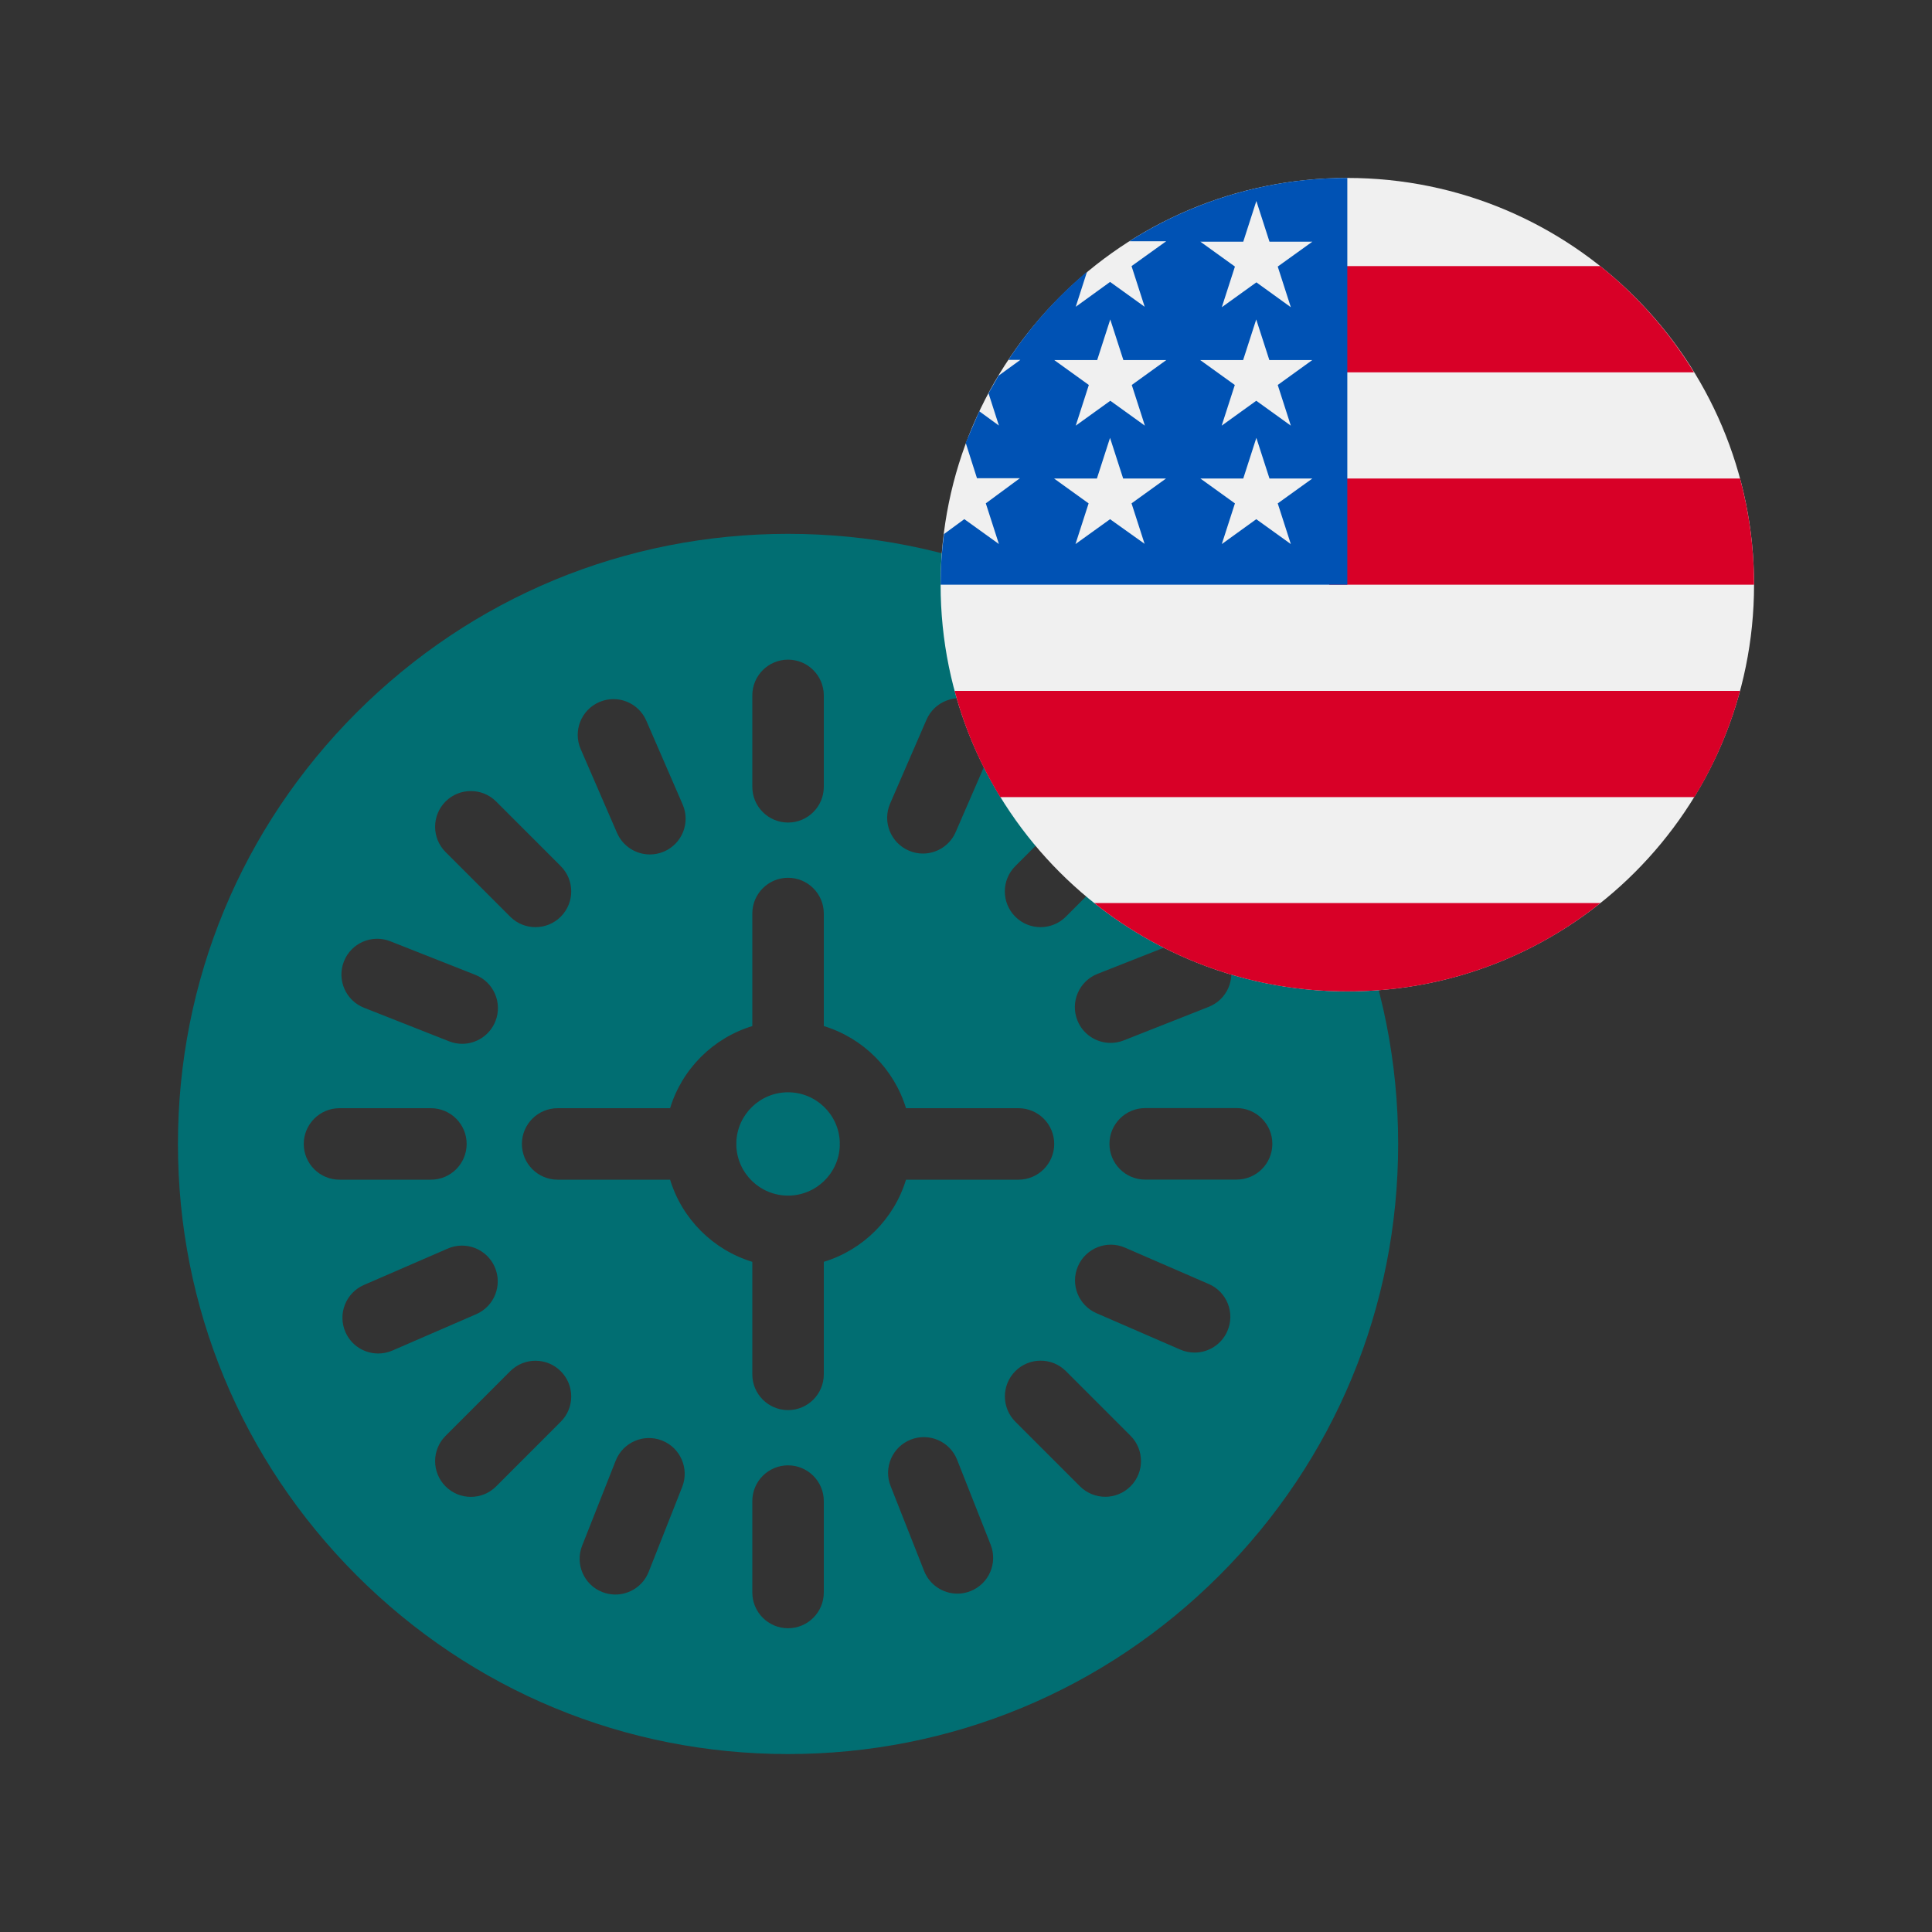 <svg width="76" height="76" viewBox="0 0 76 76" fill="none" xmlns="http://www.w3.org/2000/svg">
<rect x="0" y="0" width="76" height="76" fill="#333333" stroke="none"/>
<g clip-path="url(#clip0_5246_2515)">
<path d="M31 42.968C29.902 42.968 29.005 43.839 28.966 44.926C28.968 44.95 28.968 44.976 28.968 45C28.968 45.024 28.968 45.05 28.966 45.074C29.005 46.161 29.902 47.032 31 47.032C32.098 47.032 32.995 46.161 33.035 45.074C33.033 45.05 33.033 45.024 33.033 45C33.033 44.976 33.033 44.95 33.035 44.926C32.995 43.839 32.098 42.968 31 42.968Z" fill="#016E72"/>
<path d="M47.971 28.029C43.438 23.497 37.411 21 31 21C24.589 21 18.562 23.497 14.029 28.029C9.497 32.562 7 38.589 7 45C7 51.411 9.497 57.438 14.029 61.971C18.562 66.503 24.589 69 31 69C37.411 69 43.438 66.503 47.971 61.971C52.503 57.438 55 51.411 55 45C55 38.589 52.503 32.562 47.971 28.029ZM48.34 37.782C48.625 38.505 48.271 39.322 47.548 39.607L44.205 40.927C44.035 40.993 43.861 41.025 43.688 41.025C43.127 41.025 42.598 40.688 42.38 40.134C42.095 39.412 42.45 38.595 43.172 38.31L46.516 36.991C47.238 36.706 48.055 37.06 48.34 37.782ZM39.939 34.072L42.481 31.529C43.03 30.98 43.921 30.98 44.469 31.529C45.018 32.078 45.018 32.969 44.469 33.517L41.928 36.06C41.653 36.335 41.293 36.472 40.933 36.472C40.573 36.472 40.213 36.335 39.939 36.06C39.39 35.511 39.39 34.62 39.939 34.072ZM35.015 31.61L36.446 28.312C36.755 27.6 37.583 27.273 38.296 27.582C39.008 27.891 39.335 28.719 39.026 29.432L37.595 32.729C37.366 33.26 36.848 33.577 36.304 33.577C36.118 33.577 35.928 33.539 35.746 33.459C35.033 33.15 34.706 32.322 35.015 31.61ZM29.594 27.355C29.594 26.579 30.224 25.949 31 25.949C31.776 25.949 32.406 26.579 32.406 27.355V30.951C32.406 31.727 31.776 32.357 31 32.357C30.224 32.357 29.594 31.727 29.594 30.951V27.355ZM23.573 27.618C24.286 27.308 25.113 27.636 25.423 28.348L26.854 31.646C27.163 32.359 26.837 33.187 26.124 33.496C25.941 33.575 25.752 33.612 25.564 33.612C25.022 33.612 24.504 33.295 24.273 32.766L22.843 29.468C22.533 28.755 22.861 27.927 23.573 27.618ZM17.527 31.529C18.077 30.981 18.967 30.981 19.517 31.529L22.058 34.071C22.608 34.62 22.608 35.511 22.059 36.06C21.784 36.335 21.424 36.472 21.064 36.472C20.704 36.472 20.344 36.335 20.07 36.06L17.528 33.518C16.979 32.969 16.979 32.078 17.527 31.529ZM13.529 37.819C13.815 37.096 14.631 36.742 15.353 37.027L18.697 38.347C19.42 38.632 19.774 39.448 19.489 40.171C19.271 40.723 18.741 41.061 18.181 41.061C18.009 41.061 17.835 41.03 17.665 40.962L14.321 39.643C13.598 39.358 13.244 38.542 13.529 37.819ZM11.949 45C11.949 44.224 12.579 43.594 13.355 43.594H16.951C17.727 43.594 18.357 44.223 18.357 45C18.357 45.776 17.728 46.406 16.951 46.406H13.355C12.579 46.406 11.95 45.777 11.949 45ZM14.878 53.243C14.334 53.243 13.817 52.927 13.587 52.397C13.277 51.684 13.605 50.856 14.317 50.547L17.614 49.116C18.327 48.806 19.155 49.133 19.464 49.845C19.773 50.557 19.447 51.386 18.735 51.696L15.437 53.127C15.255 53.206 15.064 53.243 14.878 53.243ZM22.058 55.928L19.517 58.471C19.242 58.746 18.882 58.883 18.522 58.883C18.162 58.883 17.803 58.746 17.528 58.471C16.979 57.922 16.979 57.031 17.528 56.483L20.07 53.94C20.619 53.391 21.51 53.391 22.058 53.94C22.608 54.489 22.608 55.38 22.058 55.928ZM26.836 58.492L25.516 61.836C25.297 62.388 24.767 62.725 24.207 62.725C24.035 62.725 23.861 62.694 23.691 62.627C22.969 62.342 22.614 61.525 22.9 60.803L24.22 57.459C24.505 56.737 25.322 56.382 26.044 56.667C26.766 56.952 27.121 57.77 26.836 58.492ZM32.406 62.645C32.406 63.421 31.776 64.051 31 64.051C30.224 64.051 29.594 63.421 29.594 62.645V59.049C29.594 58.273 30.224 57.643 31 57.643C31.776 57.643 32.406 58.273 32.406 59.049V62.645ZM32.406 49.637V54.064C32.406 54.84 31.776 55.47 31 55.47C30.224 55.47 29.594 54.84 29.594 54.064V49.637C28.05 49.168 26.83 47.949 26.36 46.406H21.936C21.16 46.406 20.53 45.776 20.53 45C20.53 44.224 21.16 43.594 21.936 43.594H26.36C26.83 42.051 28.05 40.832 29.594 40.363V35.936C29.594 35.16 30.224 34.53 31 34.53C31.776 34.53 32.406 35.16 32.406 35.936V40.363C33.95 40.832 35.17 42.051 35.64 43.594H40.064C40.84 43.594 41.47 44.224 41.47 45C41.47 45.776 40.84 46.406 40.064 46.406H35.64C35.17 47.949 33.95 49.168 32.406 49.637ZM38.178 62.59C38.009 62.658 37.833 62.69 37.662 62.69C37.101 62.69 36.572 62.352 36.353 61.799L35.033 58.455C34.748 57.733 35.102 56.917 35.825 56.631C36.548 56.346 37.365 56.7 37.65 57.423L38.97 60.766C39.255 61.489 38.9 62.305 38.178 62.59ZM44.473 58.467C44.198 58.742 43.838 58.88 43.478 58.88C43.118 58.88 42.758 58.742 42.483 58.468L39.942 55.927C39.392 55.377 39.392 54.487 39.941 53.937C40.49 53.388 41.381 53.388 41.93 53.937L44.472 56.479C45.021 57.028 45.021 57.919 44.473 58.467ZM48.282 52.36C48.052 52.891 47.535 53.207 46.992 53.207C46.804 53.207 46.615 53.169 46.432 53.091L43.135 51.659C42.422 51.35 42.095 50.522 42.405 49.809C42.714 49.097 43.542 48.77 44.254 49.079L47.553 50.511C48.265 50.82 48.591 51.648 48.282 52.36ZM48.645 46.402L45.049 46.403C44.273 46.403 43.643 45.773 43.643 44.996C43.643 44.22 44.273 43.59 45.049 43.59L48.644 43.589C49.421 43.589 50.051 44.219 50.051 44.995C50.051 45.773 49.421 46.402 48.645 46.402Z" fill="#016E72"/>
</g>
<g clip-path="url(#clip1_5246_2515)">
<path d="M53 38.999C61.836 38.999 69 31.835 69 23C69 14.164 61.837 7 53 7C44.163 7 37.001 14.165 37.001 23C37.001 31.834 44.164 38.999 53 38.999Z" fill="#F0F0F0"/>
<path fill-rule="evenodd" clip-rule="evenodd" d="M66.636 14.646H52.281V10.467H62.947C64.412 11.633 65.66 13.048 66.636 14.646ZM69 23H52.29V18.823H68.449C68.816 20.185 69.001 21.589 69 23ZM53 38.999C56.617 39.008 60.129 37.782 62.956 35.524H43.045C45.871 37.782 49.383 39.008 53 38.999ZM66.653 31.356H39.347C38.551 30.057 37.946 28.65 37.552 27.178H68.449C68.054 28.65 67.45 30.057 66.653 31.356Z" fill="#D80027"/>
<path fill-rule="evenodd" clip-rule="evenodd" d="M44.428 9.49H44.414V9.5L44.428 9.49ZM44.428 9.49H45.875L44.512 10.468L45.028 12.068L43.668 11.09L42.317 12.068L42.761 10.687C41.567 11.687 40.525 12.856 39.668 14.156H40.139L39.277 14.781L38.886 15.469L39.294 16.74L38.521 16.177L37.988 17.419L38.432 18.812H40.12L38.779 19.8L39.294 21.4L37.934 20.422L37.134 21.009C37.045 21.669 37 22.334 37.001 23H53V7C49.964 6.996 46.99 7.86 44.428 9.49ZM45.025 21.392L45.037 21.402H45.028L45.025 21.392ZM44.512 19.801L45.025 21.392L43.667 20.424L42.307 21.402L42.823 19.802L41.463 18.823H43.15L43.666 17.224L44.182 18.823H45.869L44.512 19.801ZM44.521 15.144L45.037 16.744L43.677 15.765L42.317 16.744L42.832 15.144L41.472 14.165H43.16L43.675 12.566L44.191 14.165H45.878L44.521 15.144ZM49.418 20.424L50.778 21.402L50.263 19.802L51.625 18.823H49.938L49.422 17.224L48.907 18.823H47.219L48.579 19.802L48.063 21.402L49.418 20.424ZM50.263 15.144L50.778 16.744L49.418 15.765L48.058 16.744L48.574 15.144L47.214 14.165H48.901L49.417 12.566L49.933 14.165H51.62L50.263 15.144ZM50.778 12.085L50.263 10.486L51.625 9.507H49.938L49.422 7.907L48.907 9.507H47.219L48.579 10.486L48.063 12.085L49.423 11.107L50.778 12.085Z" fill="#0052B4"/>
</g>
<defs>
<clipPath id="clip0_5246_2515">
<rect width="48" height="48" fill="white" transform="translate(7 21)"/>
</clipPath>
<clipPath id="clip1_5246_2515">
<rect width="32" height="32" fill="white" transform="translate(37 7)"/>
</clipPath>
</defs>
</svg>
